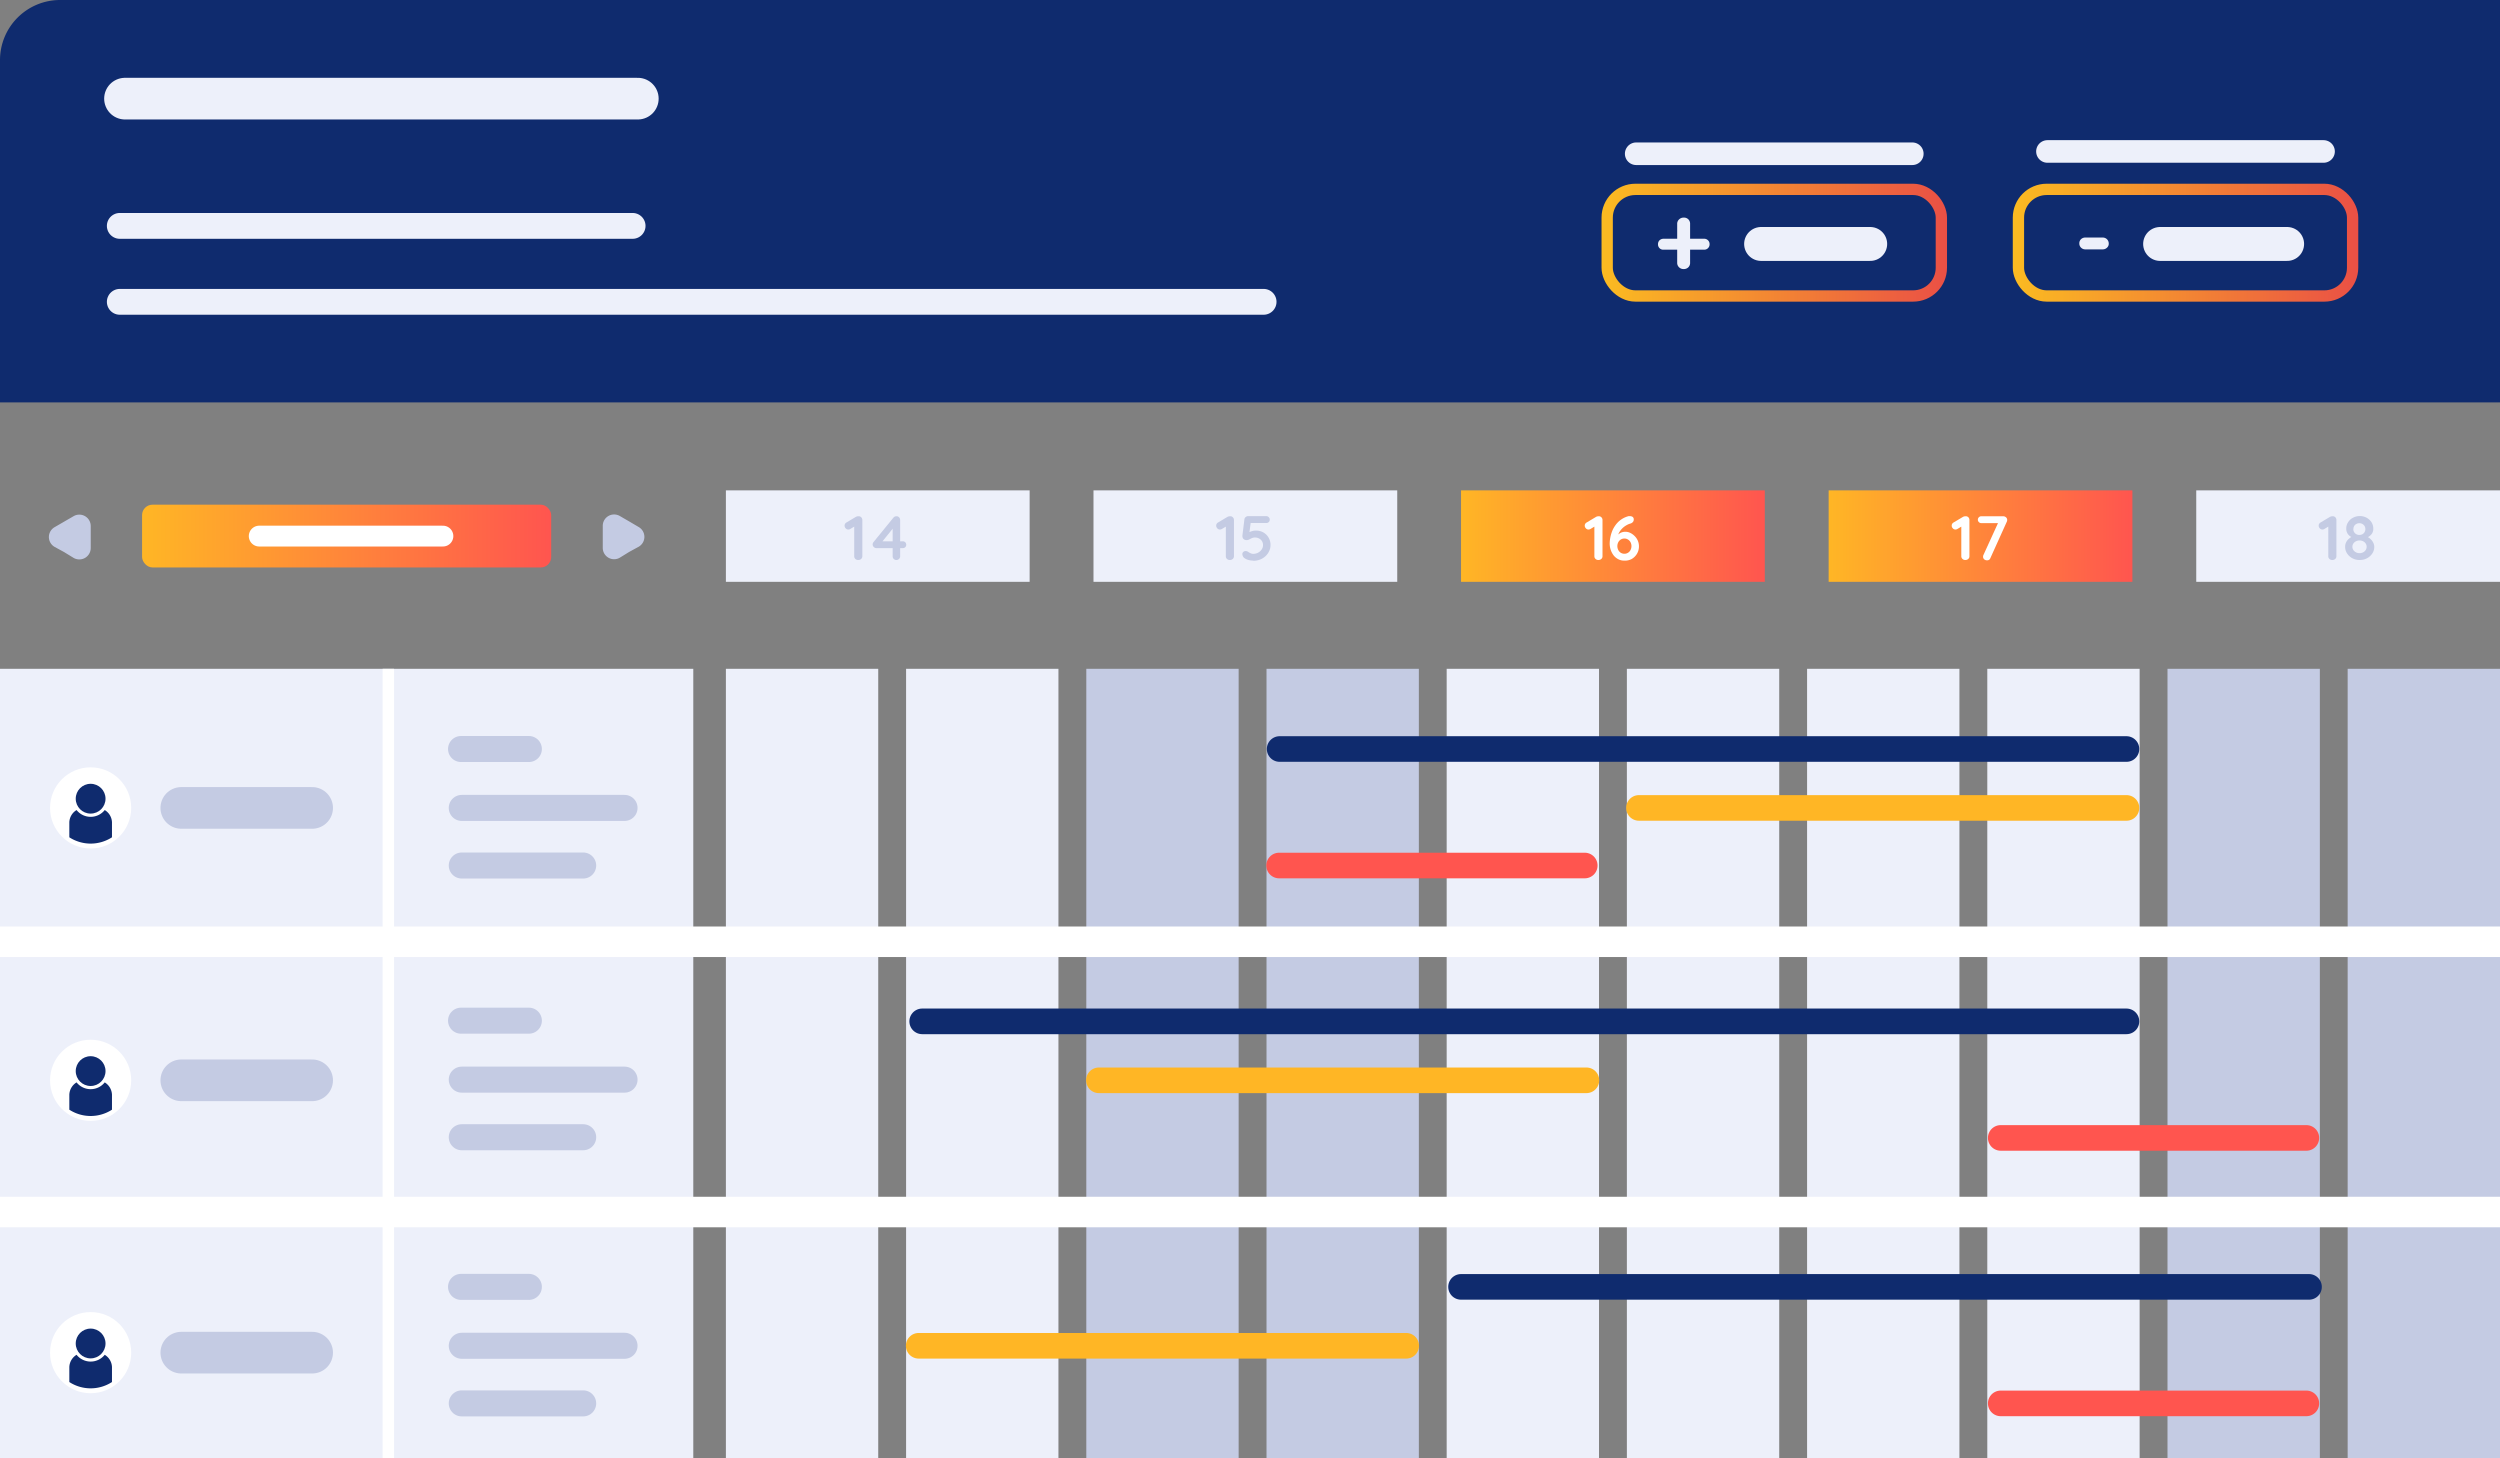 <svg xmlns="http://www.w3.org/2000/svg" xmlns:xlink="http://www.w3.org/1999/xlink" viewBox="0 0 480 280"><rect x="0" y="0" width="480" height="280" fill="#808080" stroke="none"/><defs><style>.cls-1{fill:#0f2b6e;}.cls-2{fill:#c4cbe3;}.cls-3{fill:#edf0fa;}.cls-10,.cls-11,.cls-12,.cls-17,.cls-18,.cls-19,.cls-20,.cls-21,.cls-4,.cls-5,.cls-6,.cls-7,.cls-8,.cls-9{fill:none;stroke-miterlimit:10;}.cls-18,.cls-20,.cls-4,.cls-5{stroke:#edf0fa;}.cls-10,.cls-17,.cls-18,.cls-20,.cls-4,.cls-5,.cls-6,.cls-7,.cls-8,.cls-9{stroke-linecap:round;}.cls-4,.cls-6{stroke-width:8px;}.cls-5{stroke-width:4.96px;}.cls-6,.cls-7{stroke:#c4cbe3;}.cls-7{stroke-width:5px;}.cls-8{stroke:#0f2b6e;}.cls-10,.cls-8,.cls-9{stroke-width:4.92px;}.cls-9{stroke:#ffb625;}.cls-10{stroke:#ff554f;}.cls-11,.cls-12,.cls-17{stroke:#fff;}.cls-11{stroke-width:2.19px;}.cls-12{stroke-width:5.86px;}.cls-13{fill:url(#Dégradé_sans_nom_11);}.cls-14{fill:url(#Dégradé_sans_nom_11-2);}.cls-15{fill:#fff;}.cls-16{fill:url(#Dégradé_sans_nom_11-3);}.cls-17{stroke-width:4px;}.cls-18{stroke-width:6.51px;}.cls-19,.cls-21{stroke-width:2.17px;}.cls-19{stroke:url(#Dégradé);}.cls-20{stroke-width:4.34px;}.cls-21{stroke:url(#Dégradé-2);}</style><linearGradient id="Dégradé_sans_nom_11" x1="280.52" y1="102.93" x2="338.85" y2="102.93" gradientUnits="userSpaceOnUse"><stop offset="0" stop-color="#ffb625"/><stop offset="1" stop-color="#ff554f"/></linearGradient><linearGradient id="Dégradé_sans_nom_11-2" x1="351.1" y1="102.93" x2="409.42" y2="102.93" xlink:href="#Dégradé_sans_nom_11"/><linearGradient id="Dégradé_sans_nom_11-3" x1="27.28" y1="102.93" x2="105.83" y2="102.93" gradientTransform="translate(133.11 205.86) rotate(-180)" xlink:href="#Dégradé_sans_nom_11"/><linearGradient id="Dégradé" x1="386.45" y1="46.59" x2="452.78" y2="46.59" gradientUnits="userSpaceOnUse"><stop offset="0" stop-color="#fbbb21"/><stop offset="1" stop-color="#ea5045"/></linearGradient><linearGradient id="Dégradé-2" x1="307.49" y1="46.59" x2="373.82" y2="46.59" xlink:href="#Dégradé"/></defs><g id="Structures"><path class="cls-1" d="M11.54,0H480a0,0,0,0,1,0,0V77.26a0,0,0,0,1,0,0H0a0,0,0,0,1,0,0V11.54A11.54,11.54,0,0,1,11.54,0Z"/></g><g id="Contenus"><rect class="cls-2" x="450.75" y="128.41" width="29.25" height="151.59"/><rect class="cls-2" x="416.16" y="128.41" width="29.25" height="151.59"/><rect class="cls-3" x="381.56" y="128.41" width="29.25" height="151.59"/><rect class="cls-3" x="346.96" y="128.41" width="29.25" height="151.59"/><rect class="cls-3" x="312.36" y="128.41" width="29.25" height="151.59"/><rect class="cls-3" x="277.76" y="128.41" width="29.25" height="151.59"/><rect class="cls-2" x="243.17" y="128.41" width="29.25" height="151.59"/><rect class="cls-2" x="208.57" y="128.41" width="29.25" height="151.59"/><rect class="cls-3" x="173.97" y="128.41" width="29.25" height="151.59"/><rect class="cls-3" x="139.37" y="128.41" width="29.25" height="151.59"/><rect class="cls-3" y="128.41" width="133.11" height="151.59"/><line class="cls-4" x1="24" y1="18.94" x2="122.46" y2="18.94"/><line class="cls-5" x1="23" y1="43.37" x2="121.46" y2="43.37"/><line class="cls-5" x1="23" y1="57.95" x2="242.61" y2="57.95"/><line class="cls-6" x1="34.81" y1="155.12" x2="59.93" y2="155.12"/><line class="cls-7" x1="88.52" y1="143.81" x2="101.54" y2="143.81"/><line class="cls-8" x1="245.69" y1="143.81" x2="408.28" y2="143.81"/><line class="cls-9" x1="314.68" y1="155.12" x2="408.28" y2="155.12"/><line class="cls-10" x1="245.59" y1="166.18" x2="304.27" y2="166.18"/><line class="cls-8" x1="177.06" y1="196.1" x2="408.28" y2="196.1"/><line class="cls-8" x1="280.52" y1="247.08" x2="443.33" y2="247.08"/><line class="cls-9" x1="210.99" y1="207.42" x2="304.59" y2="207.42"/><line class="cls-9" x1="176.39" y1="258.39" x2="269.99" y2="258.39"/><line class="cls-10" x1="384.14" y1="218.48" x2="442.82" y2="218.48"/><line class="cls-10" x1="384.14" y1="269.45" x2="442.82" y2="269.45"/><line class="cls-7" x1="88.66" y1="155.12" x2="119.91" y2="155.12"/><line class="cls-7" x1="88.66" y1="166.18" x2="111.97" y2="166.18"/><line class="cls-7" x1="88.52" y1="195.97" x2="101.54" y2="195.97"/><line class="cls-7" x1="88.66" y1="207.29" x2="119.91" y2="207.29"/><line class="cls-7" x1="88.66" y1="218.35" x2="111.97" y2="218.35"/><line class="cls-7" x1="88.52" y1="247.08" x2="101.54" y2="247.08"/><line class="cls-7" x1="88.66" y1="258.39" x2="119.91" y2="258.39"/><line class="cls-7" x1="88.66" y1="269.45" x2="111.97" y2="269.45"/><line class="cls-11" x1="74.56" y1="128.41" x2="74.56" y2="280"/><line class="cls-12" x1="480.32" y1="180.82" y2="180.82"/><line class="cls-12" x1="480.32" y1="232.71" y2="232.71"/><rect class="cls-3" x="139.37" y="94.15" width="58.32" height="17.56"/><rect class="cls-3" x="209.95" y="94.15" width="58.32" height="17.56"/><rect class="cls-13" x="280.52" y="94.15" width="58.32" height="17.56"/><rect class="cls-14" x="351.1" y="94.15" width="58.32" height="17.56"/><rect class="cls-3" x="421.68" y="94.15" width="58.32" height="17.56"/><path class="cls-2" d="M164.78,107.52a.78.78,0,0,1-.56-.21.69.69,0,0,1-.21-.52v-6.05l.17.27-.92.55a.73.73,0,0,1-.38.11.66.66,0,0,1-.52-.24.75.75,0,0,1-.2-.49.68.68,0,0,1,.37-.63l1.81-1.08a1.14,1.14,0,0,1,.52-.11.66.66,0,0,1,.51.21.78.78,0,0,1,.2.53v6.93a.69.69,0,0,1-.22.52A.8.8,0,0,1,164.78,107.52Z"/><path class="cls-2" d="M172.1,107.52a.69.69,0,0,1-.51-.21.72.72,0,0,1-.2-.52v-5.64l.25.06-2.32,2.87-.06-.15h4.07a.65.65,0,0,1,.48.19.68.68,0,0,1,0,.94.68.68,0,0,1-.48.18h-5.06a.72.72,0,0,1-.49-.2.66.66,0,0,1-.23-.5.72.72,0,0,1,.18-.48l3.79-4.65a.74.74,0,0,1,.25-.21.82.82,0,0,1,.35-.08.66.66,0,0,1,.51.21.78.78,0,0,1,.2.53v6.93a.69.69,0,0,1-.21.52A.72.72,0,0,1,172.1,107.52Z"/><path class="cls-2" d="M236.13,107.52a.78.78,0,0,1-.56-.21.69.69,0,0,1-.21-.52v-6.05l.17.27-.92.55a.73.73,0,0,1-.38.11.66.66,0,0,1-.52-.24.75.75,0,0,1-.2-.49.68.68,0,0,1,.37-.63l1.81-1.08a1.14,1.14,0,0,1,.52-.11.66.66,0,0,1,.51.21.78.78,0,0,1,.2.53v6.93a.69.69,0,0,1-.22.52A.8.8,0,0,1,236.13,107.52Z"/><path class="cls-2" d="M240.64,107.64a3.67,3.67,0,0,1-.95-.13,2.3,2.3,0,0,1-.83-.41.87.87,0,0,1-.24-.34,1,1,0,0,1-.09-.4.53.53,0,0,1,.17-.38.67.67,0,0,1,.5-.18,1,1,0,0,1,.54.22,2.78,2.78,0,0,0,.42.22,1.1,1.1,0,0,0,.47.1,2,2,0,0,0,.93-.23,1.91,1.91,0,0,0,.68-.61,1.48,1.48,0,0,0,.26-.83,1.38,1.38,0,0,0-.21-.78,1.39,1.39,0,0,0-.55-.5,1.66,1.66,0,0,0-1.39-.07l-.5.25a1,1,0,0,1-.46.13.85.85,0,0,1-.59-.18.7.7,0,0,1-.24-.41,1.28,1.28,0,0,1,0-.43l.37-3a.61.61,0,0,1,.25-.41.71.71,0,0,1,.47-.17h3.47a.66.66,0,0,1,.48.2.62.62,0,0,1,.19.48.6.6,0,0,1-.19.46.68.68,0,0,1-.48.18H240l.14-.1-.33,2.49-.16-.45a.71.71,0,0,1,.32-.23,4.37,4.37,0,0,1,.55-.19,2.6,2.6,0,0,1,.61-.07,2.85,2.85,0,0,1,1.44.36,2.67,2.67,0,0,1,1,1,2.71,2.71,0,0,1,.37,1.42,2.66,2.66,0,0,1-.26,1.16,3.06,3.06,0,0,1-.73,1,3.42,3.42,0,0,1-2.31.86Z"/><path class="cls-15" d="M306.89,107.52a.75.75,0,0,1-.55-.21.66.66,0,0,1-.22-.52v-6.05l.17.27-.91.55a.77.77,0,0,1-.39.11.64.64,0,0,1-.51-.24.72.72,0,0,1-.21-.49.69.69,0,0,1,.38-.63l1.81-1.08a1.1,1.1,0,0,1,.51-.11.66.66,0,0,1,.51.21.73.73,0,0,1,.2.53v6.93a.66.66,0,0,1-.22.52A.8.8,0,0,1,306.89,107.52Z"/><path class="cls-15" d="M311.88,107.64a2.4,2.4,0,0,1-1.17-.27,2.72,2.72,0,0,1-.89-.73,3.71,3.71,0,0,1-.56-1.06,3.84,3.84,0,0,1-.2-1.21,6.46,6.46,0,0,1,.09-1,6.9,6.9,0,0,1,.32-1.22,5.17,5.17,0,0,1,.64-1.23,4.44,4.44,0,0,1,2.58-1.82,1.24,1.24,0,0,1,.27,0,.94.94,0,0,1,.5.14.59.59,0,0,1,.22.53.69.69,0,0,1-.17.46,1,1,0,0,1-.46.29,3.2,3.2,0,0,0-.81.35,3.66,3.66,0,0,0-1.34,1.33,3.3,3.3,0,0,0-.35.92h-.32a4,4,0,0,1,.41-.44,2.26,2.26,0,0,1,.6-.41,2,2,0,0,1,.83-.17,2.18,2.18,0,0,1,.93.21,3.08,3.08,0,0,1,.84.6,2.76,2.76,0,0,1,.84,2,2.76,2.76,0,0,1-.38,1.41,2.85,2.85,0,0,1-1,1A2.7,2.7,0,0,1,311.88,107.64Zm0-1.32a1.23,1.23,0,0,0,.69-.19,1.26,1.26,0,0,0,.49-.53,1.63,1.63,0,0,0,0-1.49,1.36,1.36,0,0,0-.49-.52,1.23,1.23,0,0,0-.69-.19,1.28,1.28,0,0,0-.69.19,1.42,1.42,0,0,0-.48.52,1.63,1.63,0,0,0,0,1.49,1.3,1.3,0,0,0,.48.53A1.28,1.28,0,0,0,311.88,106.32Z"/><path class="cls-15" d="M377.34,107.52a.75.75,0,0,1-.55-.21.69.69,0,0,1-.22-.52v-6.05l.17.27-.91.55a.76.76,0,0,1-.38.11.66.66,0,0,1-.52-.24.7.7,0,0,1-.2-.49.68.68,0,0,1,.37-.63l1.81-1.08a1.14,1.14,0,0,1,.52-.11.69.69,0,0,1,.51.21.77.77,0,0,1,.19.53v6.93a.66.66,0,0,1-.22.52A.8.8,0,0,1,377.34,107.52Z"/><path class="cls-15" d="M381.49,107.58a.76.76,0,0,1-.52-.19.63.63,0,0,1-.22-.5.78.78,0,0,1,.07-.33l2.94-6.44.13.32h-3.46a.62.62,0,0,1-.48-.19.63.63,0,0,1-.2-.48.61.61,0,0,1,.2-.46.66.66,0,0,1,.48-.19h4.17a.85.85,0,0,1,.55.2.65.65,0,0,1,.23.51.78.78,0,0,1-.07.33l-3.16,7a.65.65,0,0,1-.27.34A.77.77,0,0,1,381.49,107.58Z"/><path class="cls-2" d="M447.8,107.52a.75.75,0,0,1-.55-.21.69.69,0,0,1-.22-.52v-6.05l.17.27-.91.55a.76.76,0,0,1-.38.11.66.66,0,0,1-.52-.24.7.7,0,0,1-.2-.49.68.68,0,0,1,.37-.63l1.81-1.08a1.14,1.14,0,0,1,.52-.11.69.69,0,0,1,.51.21.77.77,0,0,1,.19.53v6.93a.66.66,0,0,1-.22.52A.8.8,0,0,1,447.8,107.52Z"/><path class="cls-2" d="M454.37,103.27l0-.28a2.61,2.61,0,0,1,.79.53,2.2,2.2,0,0,1,.52.71,1.79,1.79,0,0,1,.18.79,2.24,2.24,0,0,1-.38,1.25,2.78,2.78,0,0,1-1,.91,3,3,0,0,1-1.42.34,2.88,2.88,0,0,1-1.41-.34,2.73,2.73,0,0,1-1-.91,2.24,2.24,0,0,1-.38-1.25,1.85,1.85,0,0,1,.24-1,2.23,2.23,0,0,1,.59-.67,4,4,0,0,1,.7-.46l-.1.34a2.71,2.71,0,0,1-.58-.35,1.63,1.63,0,0,1-.46-.57,1.73,1.73,0,0,1-.18-.81,2.15,2.15,0,0,1,.35-1.22,2.39,2.39,0,0,1,.94-.87,2.79,2.79,0,0,1,2.63,0,2.58,2.58,0,0,1,.93.87,2.22,2.22,0,0,1,.34,1.22,1.64,1.64,0,0,1-.2.86,1.76,1.76,0,0,1-.49.55A3.23,3.23,0,0,1,454.37,103.27ZM453,106.2a1.36,1.36,0,0,0,1-.35,1.14,1.14,0,0,0,.22-1.48,1.23,1.23,0,0,0-.49-.44,1.47,1.47,0,0,0-.7-.16,1.43,1.43,0,0,0-.69.16,1.26,1.26,0,0,0-.5.44,1.1,1.1,0,0,0-.18.62,1.13,1.13,0,0,0,.4.86A1.38,1.38,0,0,0,453,106.2Zm-1.16-4.64a1.09,1.09,0,0,0,.56,1,1.21,1.21,0,0,0,.6.15,1.19,1.19,0,0,0,.6-.15,1.1,1.1,0,0,0,.4-.4,1.11,1.11,0,0,0,.15-.58,1.08,1.08,0,0,0-.33-.8,1.14,1.14,0,0,0-.82-.32,1.16,1.16,0,0,0-.83.32A1.08,1.08,0,0,0,451.86,101.56Z"/><path class="cls-2" d="M10.48,105a2.18,2.18,0,0,1,0-3.78l1.83-1.06,1.83-1.06A2.19,2.19,0,0,1,17.42,101v4.23a2.19,2.19,0,0,1-3.28,1.89L12.31,106Z"/><path class="cls-2" d="M122.63,101.19a2.18,2.18,0,0,1,0,3.78l-1.83,1L119,107.08a2.18,2.18,0,0,1-3.27-1.89V101A2.18,2.18,0,0,1,119,99.07l1.83,1.06Z"/><rect class="cls-16" x="27.28" y="96.91" width="78.55" height="12.05" rx="2" transform="translate(133.11 205.86) rotate(180)"/><line class="cls-17" x1="49.77" y1="102.93" x2="85.04" y2="102.93"/><circle class="cls-15" cx="17.4" cy="155.12" r="7.79"/><circle class="cls-1" cx="17.4" cy="153.35" r="2.86"/><path class="cls-1" d="M21.5,157.87a2.87,2.87,0,0,0-1.39-2.34,3.46,3.46,0,0,1-5.41,0,2.87,2.87,0,0,0-1.39,2.34v2.89a7.53,7.53,0,0,0,8.19,0Z"/><line class="cls-6" x1="34.81" y1="207.42" x2="59.93" y2="207.42"/><circle class="cls-15" cx="17.4" cy="207.42" r="7.79"/><circle class="cls-1" cx="17.4" cy="205.65" r="2.86"/><path class="cls-1" d="M21.5,210.17a2.9,2.9,0,0,0-1.39-2.35,3.46,3.46,0,0,1-5.41,0,2.9,2.9,0,0,0-1.39,2.35v2.89a7.53,7.53,0,0,0,8.19,0Z"/><line class="cls-6" x1="34.81" y1="259.71" x2="59.93" y2="259.71"/><circle class="cls-15" cx="17.4" cy="259.71" r="7.79"/><circle class="cls-1" cx="17.4" cy="257.95" r="2.86"/><path class="cls-1" d="M21.5,262.47a2.88,2.88,0,0,0-1.39-2.35,3.46,3.46,0,0,1-5.41,0,2.88,2.88,0,0,0-1.39,2.35v2.88a7.53,7.53,0,0,0,8.19,0Z"/><path class="cls-3" d="M400.39,47.88a1.13,1.13,0,0,1-.83-.33,1.09,1.09,0,0,1-.33-.82,1.07,1.07,0,0,1,.33-.81,1.16,1.16,0,0,1,.83-.31h3.32a1.14,1.14,0,0,1,1.17,1.16,1,1,0,0,1-.34.79,1.16,1.16,0,0,1-.83.32Z"/><line class="cls-18" x1="414.74" y1="46.84" x2="439.13" y2="46.84"/><rect class="cls-19" x="387.54" y="36.36" width="64.16" height="20.47" rx="5.42"/><line class="cls-20" x1="393.11" y1="29.08" x2="446.12" y2="29.08"/><path class="cls-3" d="M319.41,47.94a1,1,0,0,1-1.07-1.07,1,1,0,0,1,.3-.74,1.1,1.1,0,0,1,.77-.29h7.77a1,1,0,0,1,.76.3,1,1,0,0,1,.3.75,1,1,0,0,1-.3.75,1,1,0,0,1-.76.3Zm3.85,3.72a1.2,1.2,0,0,1-.88-.34,1.16,1.16,0,0,1-.36-.88V43a1.13,1.13,0,0,1,.37-.88,1.24,1.24,0,0,1,.89-.34,1.18,1.18,0,0,1,.89.34,1.22,1.22,0,0,1,.33.88v7.44a1.18,1.18,0,0,1-.34.88A1.21,1.21,0,0,1,323.26,51.66Z"/><line class="cls-18" x1="338.13" y1="46.84" x2="359.08" y2="46.84"/><rect class="cls-21" x="308.58" y="36.36" width="64.16" height="20.47" rx="5.42"/><line class="cls-20" x1="314.15" y1="29.52" x2="367.16" y2="29.52"/></g></svg>